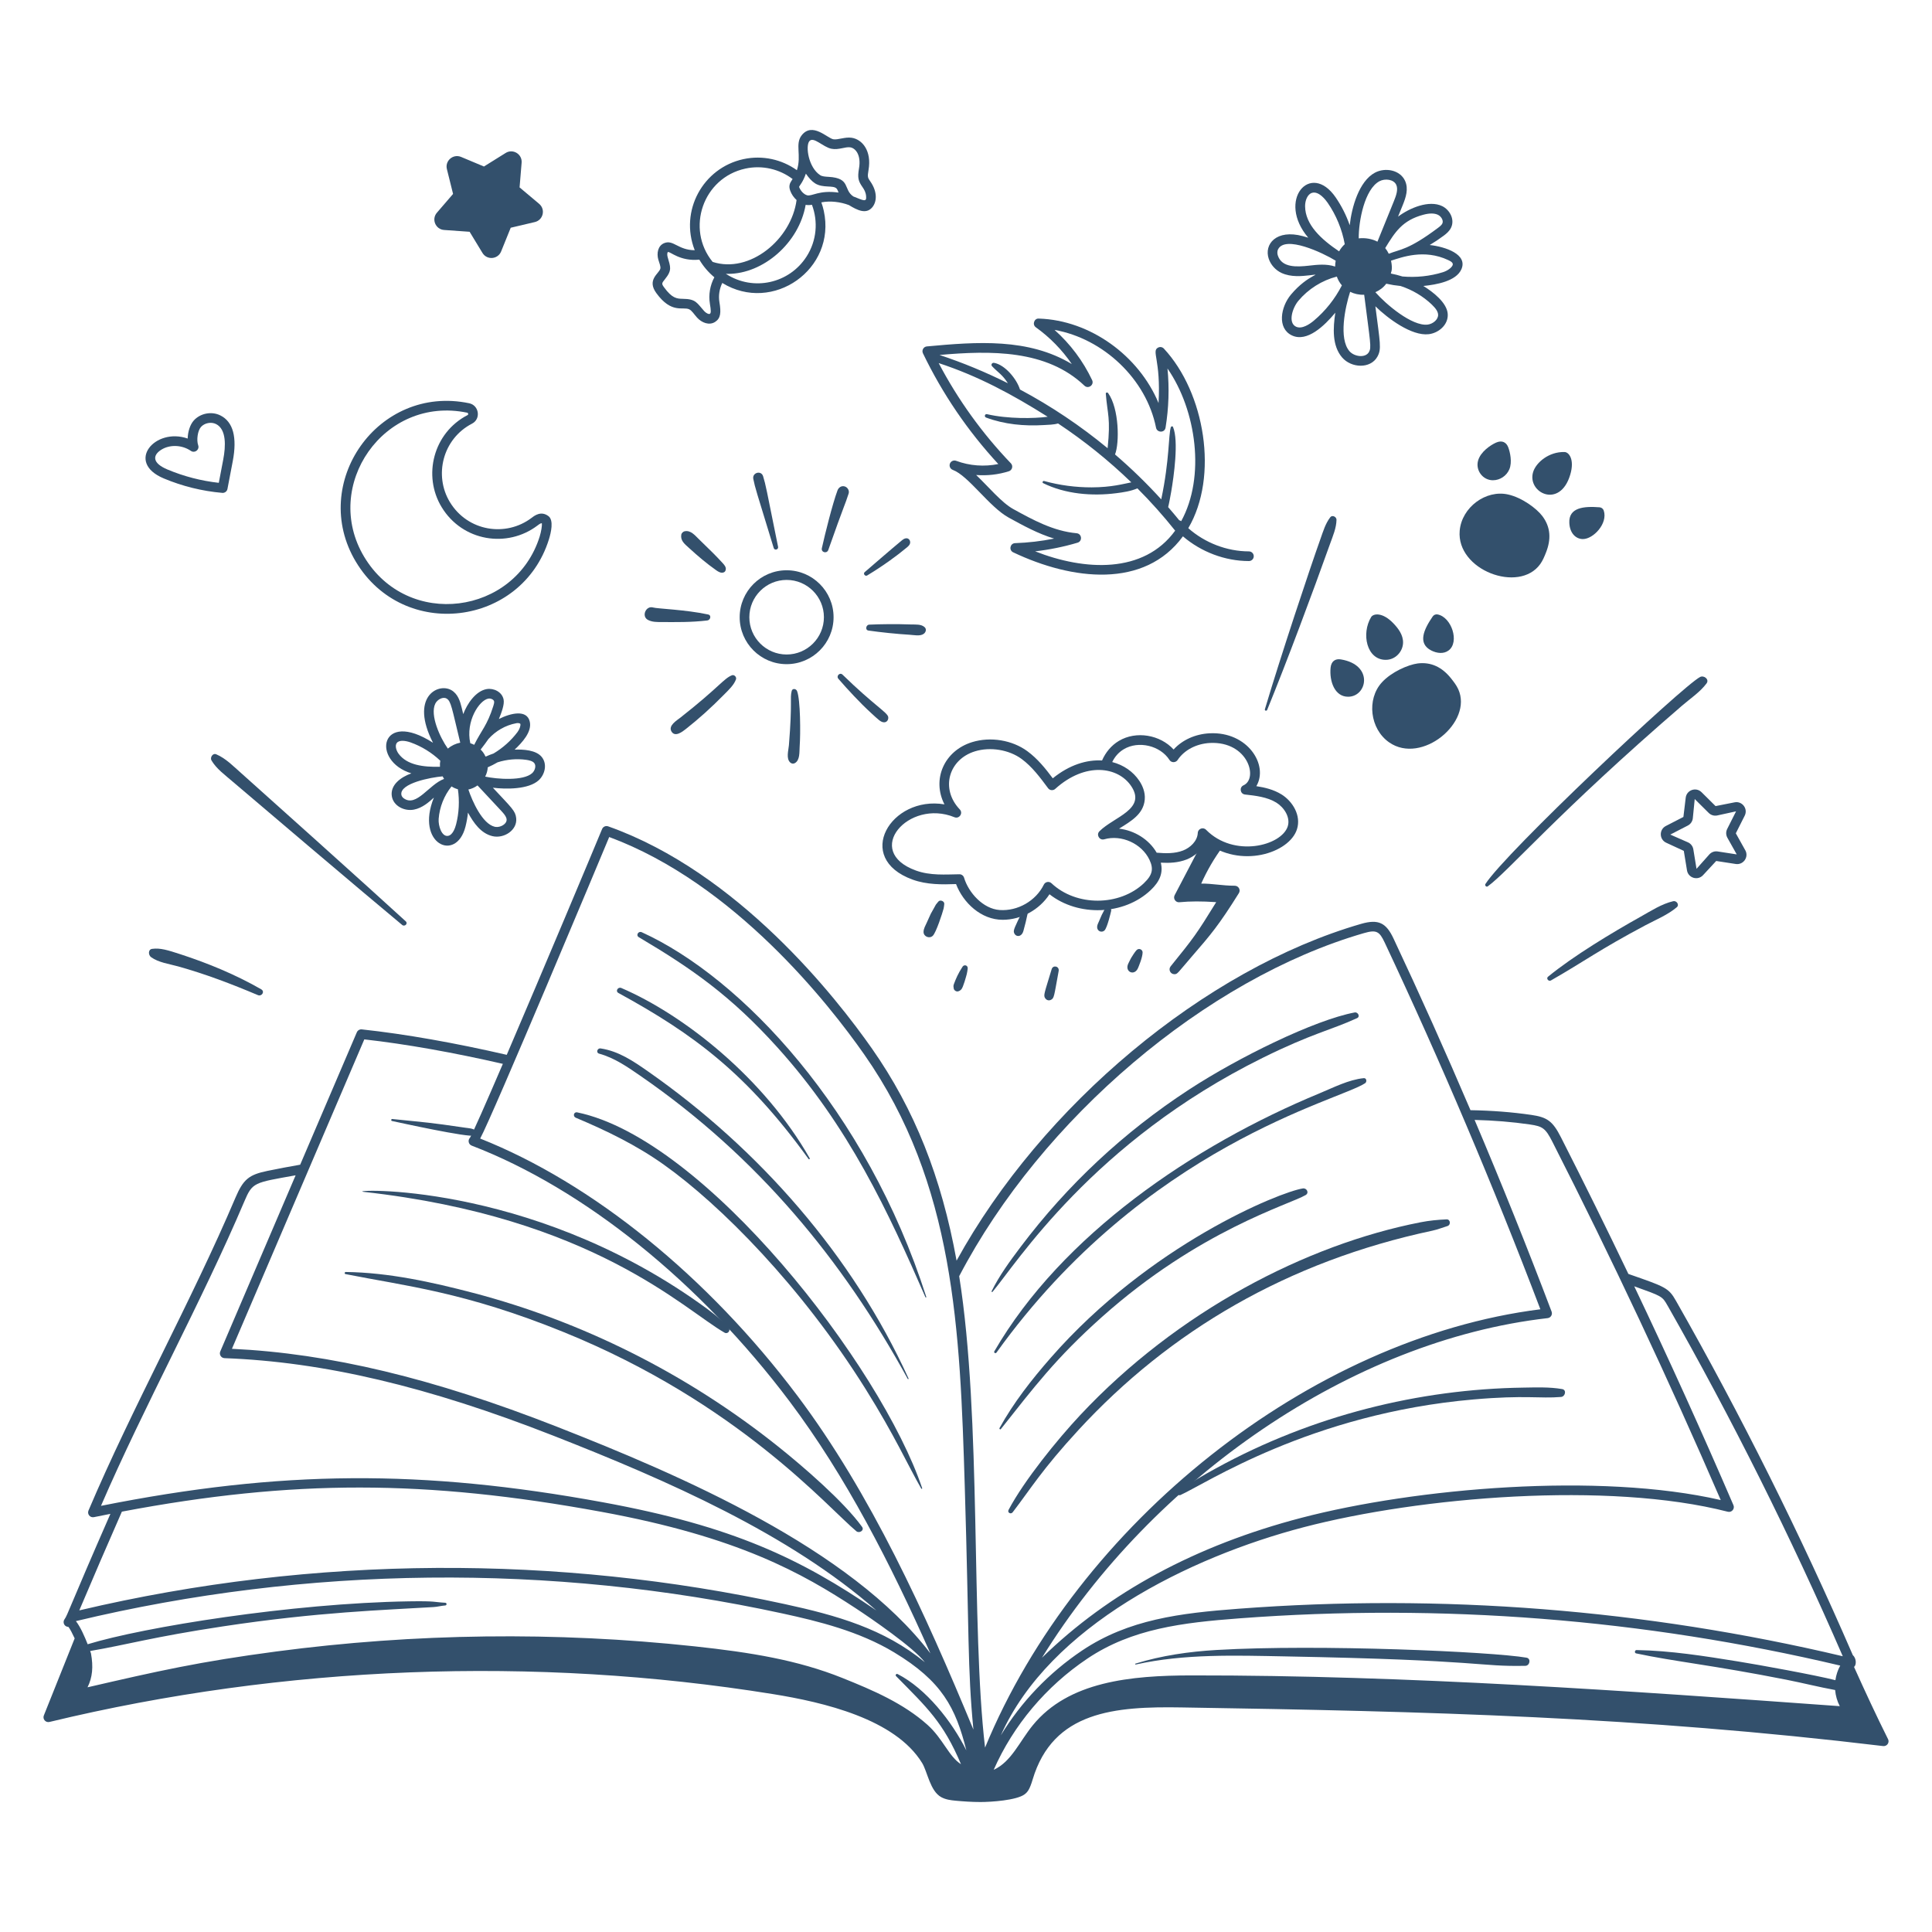 <svg xmlns="http://www.w3.org/2000/svg" fill="none" viewBox="0 0 300 300" id="Reading-A-Book-4--Streamline-Milano.svg" height="300" width="300"><desc>Reading A Book 4 Streamline Illustration: https://streamlinehq.com</desc><g id="reading-a-book-4--Hobbies-Leisure-reading-a-book"><g id="book"><path id="vector" fill="#33506c" d="M176.361 258.465c7.566 -1.688 15.52 -1.405 23.221 -1.261 31.122 0.585 29.828 1.617 37.278 1.464 0.696 -0.015 0.913 -1.137 0.171 -1.266 -5.289 -0.921 -32.191 -2.128 -48.129 -1.194 -4.269 0.251 -8.486 0.853 -12.582 2.115 -0.09 0.028 -0.053 0.162 0.039 0.141l0.002 0.002Z" stroke-width="1"></path><path id="vector_2" fill="#33506c" d="M293.171 270.047c-1.814 -3.628 -3.567 -7.409 -5.276 -11.204 0.392 -0.31 0.378 -1.331 -0.192 -1.839 -8.121 -18.744 -17.352 -37.243 -27.451 -55.001 -1.155 -2.034 -1.596 -2.167 -7.396 -4.186 -3.417 -7.137 -6.915 -14.223 -10.48 -21.231 -1.287 -2.534 -2.159 -3.108 -4.593 -3.464 -3.018 -0.44 -6.18 -0.679 -9.447 -0.734 -3.831 -8.973 -7.822 -17.875 -11.949 -26.65 -1.145 -2.441 -2.333 -3.059 -5.028 -2.283 -24.282 7.02 -49.595 28.227 -62.823 52.297 -2.35 -12.997 -6.558 -23.526 -13.11 -32.886 -5.601 -8.002 -20.808 -27.39 -40.992 -34.552 -0.375 -0.134 -0.792 0.051 -0.944 0.422 -1.404 3.406 -9.217 22.03 -14.803 35.058 -7.981 -1.841 -15.771 -3.228 -22.508 -3.951 -0.326 -0.035 -0.639 0.147 -0.77 0.45l-8.797 20.561c-1.68 0.291 -3.37 0.61 -5.075 0.96 -2.869 0.591 -3.759 1.296 -4.983 4.176 -6.78 15.967 -16.017 32.556 -22.813 48.566 -0.237 0.556 0.251 1.149 0.84 1.028 0.861 -0.176 1.714 -0.347 2.562 -0.512 -6.321 14.418 -6.642 15.712 -7.119 16.361 -0.244 0.335 -0.174 0.806 0.161 1.05 0.135 0.099 0.3 0.123 0.447 0.146 0.255 0.33 0.615 1.029 0.963 1.778l-4.788 11.971c-0.226 0.566 0.285 1.151 0.873 1.006 36.454 -8.793 75.292 -10.29 112.315 -4.33 7.921 1.275 18.999 3.865 23.193 10.704 0.83 1.355 1.233 4.375 2.981 5.313 0.705 0.377 1.462 0.473 2.24 0.544 1.205 0.111 2.502 0.203 3.851 0.203 1.635 0 5.599 -0.264 6.84 -1.196 0.452 -0.341 0.784 -0.741 1.242 -2.277 3.17 -10.656 12.797 -11.393 23.199 -11.214 38.471 0.61 70.917 1.44 108.874 5.998 0.596 0.071 1.026 -0.55 0.76 -1.08l-0.003 -0.002Zm-34.223 -67.3c9.996 17.577 19.142 35.883 27.197 54.434 -30.748 -7.278 -62.307 -9.761 -93.829 -7.378 -9.008 0.681 -17.053 1.639 -24.293 6.492 -5.142 3.447 -9.465 7.986 -12.616 13.168 7.558 -16.955 29.259 -27.674 47.043 -32.321 18.064 -4.72 47.282 -7.165 65.844 -2.401 0.6 0.156 1.122 -0.452 0.874 -1.023 -4.894 -11.372 -10.046 -22.736 -15.402 -33.983 4.357 1.567 4.343 1.537 5.179 3.013l0.003 -0.002Zm-21.383 -28.139c1.953 0.286 2.409 0.567 3.474 2.659 9.253 18.191 18.051 36.91 26.157 55.662 -18.846 -4.343 -47.346 -1.884 -65.126 2.76 -16.362 4.277 -29.881 11.574 -40.276 21.726 17.214 -27.86 48.057 -49.265 78.522 -52.737 0.482 -0.054 0.79 -0.55 0.616 -1.011 -3.772 -9.957 -7.767 -19.904 -11.957 -29.767 2.964 0.075 5.837 0.307 8.589 0.708Zm-180.999 -13.213c6.48 0.724 13.905 2.054 21.518 3.8 -2.628 6.115 -4.657 10.731 -5.098 11.467 -0.381 0.381 -0.246 1.033 0.262 1.23 17.422 6.693 35.412 21.169 49.359 39.718 8.723 11.601 15.697 25.224 21.861 39.124 -12.424 -16.312 -38.794 -27.669 -58.034 -35.211 -19.17 -7.515 -35.229 -11.366 -50.419 -12.081l20.554 -48.046 -0.003 -0.002Zm-40.887 72.435c6.724 -15.566 15.646 -31.698 22.253 -47.255 1.278 -3.013 1.49 -2.912 7.973 -4.075l-11.7 27.349c-0.209 0.486 0.137 1.026 0.661 1.045 15.341 0.572 31.551 4.392 51.018 12.024 17.809 6.982 36.704 15.282 50.206 27.159 -11.76 -8.046 -22.294 -13.104 -42.46 -16.802 -28.024 -5.137 -50.008 -5.013 -77.951 0.553Zm3.249 0.897c26.581 -5.019 47.199 -4.968 74.431 0.024 21.335 3.911 31.224 9.549 39.525 14.988 2.352 1.54 9.036 6.126 10.723 8.376 -6.319 -5.217 -13.741 -7.291 -21.75 -9.033 -34.993 -7.61 -72.849 -7.688 -109.545 0.978 2.159 -5.104 4.371 -10.229 6.613 -15.332l0.002 -0.002Zm120.456 25.223c-0.2 -0.104 -0.411 0.149 -0.244 0.318 4.792 4.869 7.332 7.154 10.083 13.678 -1.902 -1.206 -2.79 -3.96 -5.208 -6.118 -3.72 -3.321 -8.384 -5.34 -13.235 -7.283 -6.909 -2.766 -14.165 -3.96 -22.933 -4.902 -21.556 -2.314 -43.432 -2.043 -64.926 0.796 -11.966 1.583 -18.428 3.048 -29.328 5.566 0.766 -1.545 0.916 -3.179 0.535 -5.263 0 0 -0.046 -0.147 -0.126 -0.375 5.65 -0.959 9.697 -2.172 20.572 -3.816 14.884 -2.254 25.002 -2.532 32.745 -3.006 0.63 -0.038 1.191 -0.203 1.817 -0.249 0.27 -0.019 0.273 -0.408 0 -0.422 -1.799 -0.09 -1.308 -0.288 -5.631 -0.219 -18.186 0.291 -41.208 4.003 -49.891 6.664 -0.449 -1.151 -1.134 -2.716 -1.827 -3.594C47.608 243.126 85.545 242.715 121.539 250.545c5.527 1.202 11.88 2.76 17.321 6.046 7.413 4.479 9.536 8.579 11.196 15.207 -2.25 -4.511 -6.245 -9.579 -10.674 -11.851l0.003 0.002Zm-15.581 -43.241c-13.904 -18.494 -31.807 -32.997 -49.242 -39.915 1.951 -3.579 18.797 -43.837 20.037 -46.822 19.443 7.206 34.139 25.962 39.594 33.756 14.064 20.091 14.879 42.804 15.618 67.133 0.699 23.027 0.407 27.99 1.341 37.71 -7.514 -18.13 -15.934 -36.681 -27.348 -51.863v0.002Zm25.14 -18.546c12.77 -24.435 38.335 -46.182 62.829 -53.263 1.953 -0.566 2.42 -0.297 3.252 1.479 8.739 18.583 16.867 37.731 24.164 56.926 -35.773 4.511 -71.859 33.212 -86.229 68.059 -2.222 -18.884 -0.495 -51.063 -4.017 -73.2l0.002 -0.002Zm36.148 61.993c-9.562 0.005 -19.176 0.947 -24.724 7.748 -2.056 2.52 -3.318 5.66 -6.065 6.911 3.031 -6.896 8.13 -12.966 14.556 -17.274 6.936 -4.65 14.778 -5.579 23.569 -6.243 31.353 -2.367 62.742 0.099 93.324 7.332 -0.38 0.685 -0.636 1.455 -0.75 2.268 -3.061 -0.786 -11.992 -2.405 -15.112 -2.907 -5.215 -0.842 -10.471 -1.68 -15.762 -1.77 -0.292 -0.005 -0.366 0.455 -0.071 0.517 6.017 1.285 11.896 1.826 23.364 4.094 2.516 0.498 5.016 1.134 7.539 1.593 0.075 0.895 0.323 1.752 0.722 2.508 -32.963 -2.377 -67.001 -4.812 -100.59 -4.776Z" stroke-width="1"></path><path id="vector_3" fill="#33506c" d="M143.833 201.384c-9.271 -28.987 -28.689 -49.586 -44.184 -56.629 -0.515 -0.234 -0.96 0.474 -0.453 0.774 8.292 4.908 14.298 9.124 21.473 17.062 11.166 12.351 17.28 25.647 23.035 38.849 0.032 0.074 0.153 0.021 0.129 -0.054v-0.002Z" stroke-width="1"></path><path id="vector_4" fill="#33506c" d="M125.732 179.858c-7.02 -12.351 -19.428 -22.218 -29.252 -26.442 -0.515 -0.222 -0.972 0.491 -0.453 0.774 11.688 6.392 19.944 12.501 29.522 25.774 0.078 0.108 0.252 0.013 0.183 -0.106Z" stroke-width="1"></path><path id="vector_5" fill="#33506c" d="M141.077 214.049c-8.671 -19.077 -23.23 -35.653 -40.479 -47.7 -2.266 -1.583 -4.539 -3.132 -7.332 -3.549 -0.522 -0.078 -0.764 0.667 -0.225 0.813 2.409 0.654 4.519 2.145 6.549 3.548 17.997 12.448 31.239 28.449 41.366 46.959 0.044 0.081 0.158 0.011 0.121 -0.071Z" stroke-width="1"></path><path id="vector_6" fill="#33506c" d="M143.195 231.089c-6.405 -19.005 -33.708 -54.255 -53.556 -58.359 -0.556 -0.115 -0.729 0.619 -0.229 0.831 4.806 2.025 9.392 4.248 13.656 7.277 8.886 6.312 21.401 18.957 31.343 34.849 4.559 7.287 6.546 11.809 8.643 15.462 0.044 0.076 0.174 0.026 0.144 -0.061v0.002Z" stroke-width="1"></path><path id="vector_7" fill="#33506c" d="M154.116 200.6c3.693 -4.371 15.546 -23.285 41.974 -36.351 7.666 -3.791 10.543 -4.278 14.636 -6.153 0.528 -0.241 0.131 -0.978 -0.372 -0.883 -6.241 1.179 -18.017 6.947 -25.715 11.97 -10.134 6.612 -18.864 14.764 -26.149 24.425 -1.638 2.172 -3.303 4.439 -4.511 6.886 -0.042 0.084 0.068 0.188 0.137 0.106Z" stroke-width="1"></path><path id="vector_8" fill="#33506c" d="M154.733 210.027c23.067 -32.123 53.202 -39.126 57.239 -41.825 0.315 -0.21 0.237 -0.831 -0.213 -0.786 -2.334 0.234 -4.679 1.45 -6.831 2.34 -19.669 8.136 -40.053 22.017 -50.529 40.075 -0.128 0.219 0.192 0.395 0.335 0.195Z" stroke-width="1"></path><path id="vector_9" fill="#33506c" d="M155.409 221.909c5.146 -6.479 8.495 -10.979 15.705 -17.415 15.091 -13.471 29.097 -17.442 31.628 -18.927 0.585 -0.344 0.167 -1.121 -0.433 -1.028 -3.575 0.555 -23.751 8.69 -39.162 26.309 -2.969 3.394 -5.757 6.95 -7.942 10.902 -0.069 0.124 0.111 0.282 0.207 0.161l-0.002 -0.002Z" stroke-width="1"></path><path id="vector_10" fill="#33506c" d="M157.248 234.825c2.806 -3.651 4.529 -6.597 10.187 -12.742 14.207 -15.431 32.545 -26.214 54.987 -30.986 0.808 -0.171 1.551 -0.476 2.341 -0.717 0.55 -0.168 0.474 -1.062 -0.14 -1.036 -1.393 0.06 -2.679 0.184 -4.054 0.453 -17.733 3.465 -37.773 13.846 -52.83 29.934 -3.569 3.813 -8.7 10.143 -11.127 14.721 -0.229 0.432 0.355 0.74 0.637 0.372l-0.002 0.002Z" stroke-width="1"></path><path id="vector_11" fill="#33506c" d="M53.646 197.839c9.324 1.857 18.471 2.754 33.858 8.998 27.13 11.01 41.004 27.215 45.471 30.931 0.452 0.375 1.287 -0.124 0.883 -0.681 -2.84 -3.927 -9.126 -9.349 -12.882 -12.355 -14.473 -11.586 -30.828 -19.601 -47.486 -23.97 -6.406 -1.68 -13.155 -3.165 -19.802 -3.25 -0.184 -0.003 -0.232 0.291 -0.045 0.329l0.002 -0.002Z" stroke-width="1"></path><path id="vector_12" fill="#33506c" d="M56.456 185.07c35.592 3.95 49.76 18.277 56.052 21.864 0.513 0.292 1.004 -0.375 0.618 -0.801 -1.317 -1.454 -2.928 -2.631 -4.521 -3.762 -26.958 -19.131 -55.092 -17.627 -52.149 -17.301Z" stroke-width="1"></path><path id="vector_13" fill="#33506c" d="M60.865 174.067c1.109 0.234 11.806 2.603 12.864 2.263 0.38 -0.121 0.411 -0.585 0.105 -0.802 -0.455 -0.324 -1.025 -0.336 -1.563 -0.414 -5.873 -0.861 -5.658 -0.765 -11.366 -1.356 -0.177 -0.018 -0.216 0.274 -0.042 0.31l0.002 -0.002Z" stroke-width="1"></path><path id="vector_14" fill="#33506c" d="M183.29 232.152c3.843 -1.713 20.223 -12.649 45.535 -14.848 8.056 -0.701 10.236 -0.108 13.575 -0.386 0.648 -0.054 0.909 -1.098 0.167 -1.225 -1.982 -0.342 -4.053 -0.255 -6.058 -0.225 -16.13 0.238 -32.707 4.312 -47.685 12.528 -2.018 1.107 -4.09 2.254 -5.853 3.743 -0.247 0.209 0.068 0.526 0.32 0.414Z" stroke-width="1"></path></g><g id="elements"><path id="vector_15" fill="#33506c" d="m83.706 31.641 -3.026 -2.542 0.317 -3.835c0.111 -1.343 -1.368 -2.228 -2.498 -1.5l-3.353 2.091 -3.549 -1.488c-1.249 -0.519 -2.54 0.615 -2.199 1.912l0.954 3.834 -2.511 2.916c-0.879 1.018 -0.206 2.606 1.139 2.682l3.942 0.279 1.996 3.288c0.701 1.149 2.412 1.004 2.904 -0.254l1.482 -3.661 3.745 -0.883c1.311 -0.31 1.696 -1.986 0.655 -2.838Z" stroke-width="1"></path><path id="vector_16" fill="#33506c" d="M55.256 87.225c-7.302 -12.199 3.447 -27.575 17.598 -24.608 1.546 0.324 1.85 2.442 0.45 3.162 -4.581 2.365 -5.952 8.053 -3.45 12.181 2.76 4.554 8.692 5.49 12.702 2.445 0.476 -0.361 1.464 -1.113 2.601 -0.268 0.855 0.634 0.413 2.549 0.074 3.631 -4.226 13.48 -22.575 15.819 -29.974 3.456Zm1.287 -0.771c6.776 11.32 23.45 9.002 27.256 -3.133 0.252 -0.808 0.383 -1.712 0.347 -2.055 -0.118 -0.048 -0.255 0.009 -0.682 0.333 -4.695 3.561 -11.652 2.484 -14.892 -2.861 -2.949 -4.864 -1.305 -11.532 4.046 -14.292 0.147 -0.076 0.096 -0.327 -0.071 -0.361 -12.928 -2.701 -22.61 11.332 -16.004 22.37Z" stroke-width="1"></path><path id="vector_17" fill="#33506c" d="M193.935 85.618c-3.425 -0.003 -6.851 -1.331 -9.418 -3.603 4.743 -8.062 2.579 -21.036 -3.792 -27.887 -0.226 -0.244 -0.588 -0.31 -0.883 -0.161 -1.101 0.547 0.44 1.836 0.057 8.619 -3.057 -7.348 -10.602 -12.866 -18.587 -13.117 -0.69 -0.071 -1.087 0.912 -0.461 1.359 2.179 1.561 4.069 3.498 5.579 5.703 -6.752 -4.056 -14.687 -3.464 -22.508 -2.74 -0.52 0.048 -0.834 0.602 -0.606 1.073 3.031 6.291 6.966 12.069 11.701 17.192 -2.174 0.444 -4.461 0.276 -6.548 -0.501 -0.387 -0.144 -0.822 0.051 -0.968 0.44 -0.144 0.389 0.053 0.821 0.441 0.965 2.45 0.915 5.66 5.748 8.678 7.407 2.244 1.234 4.542 2.498 7.062 3.264 -1.995 0.402 -4.023 0.639 -6.058 0.708 -0.783 0.026 -1.004 1.091 -0.297 1.426 9.168 4.357 20.389 5.681 26.358 -2.484 2.82 2.422 6.534 3.837 10.248 3.839 0.413 0 0.75 -0.336 0.75 -0.75s-0.335 -0.75 -0.748 -0.75Zm-25.546 -25.731c0.603 0.573 1.549 -0.118 1.196 -0.864 -1.401 -2.963 -3.394 -5.619 -5.835 -7.794 7.578 1.35 14.252 7.618 15.762 15.197 0.154 0.768 1.337 0.827 1.476 -0.026 0.497 -3.046 0.596 -6.125 0.297 -9.183 4.502 6.492 5.917 16.827 2.127 23.715 -0.091 -0.072 -0.195 -0.121 -0.304 -0.146 -0.561 -0.69 -1.135 -1.371 -1.719 -2.042 0.112 -0.366 0.41 -2.022 0.48 -2.427 0.393 -2.29 1.191 -7.889 0.273 -10.026 -0.066 -0.154 -0.297 -0.095 -0.338 0.044 -0.39 1.306 -0.183 5.013 -1.488 11.204 -2.241 -2.469 -4.641 -4.798 -7.176 -6.973 0.704 -1.748 0.651 -7.137 -1.073 -9.531 -0.101 -0.14 -0.377 -0.112 -0.36 0.098 0.264 3.282 0.77 3.719 0.283 8.466 -4.216 -3.484 -8.786 -6.548 -13.611 -9.12 -0.5 -1.624 -2.31 -3.835 -4.023 -4.137 -0.303 -0.054 -0.537 0.286 -0.307 0.529 0.957 1.01 1.573 1.258 2.455 2.638 -3.432 -1.718 -6.982 -3.188 -10.617 -4.391 7.938 -0.701 16.617 -0.843 22.502 4.768Zm-7.658 25.724c2.231 -0.254 4.437 -0.702 6.592 -1.343 0.789 -0.235 0.673 -1.392 -0.147 -1.467 -3.595 -0.323 -6.767 -2.066 -9.831 -3.75 -1.82 -1.001 -3.867 -3.484 -5.768 -5.293 1.707 0.132 3.436 -0.061 5.079 -0.581 0.528 -0.168 0.698 -0.833 0.315 -1.233 -4.457 -4.65 -8.22 -9.876 -11.212 -15.564 6.134 2.014 11.402 4.853 16.926 8.334 -2.082 0.285 -6.193 0.352 -9.421 -0.401 -0.347 -0.081 -0.47 0.405 -0.146 0.526 2.847 1.06 5.922 1.349 8.955 1.165 0.684 -0.042 1.512 -0.045 2.222 -0.249 4.059 2.696 7.873 5.76 11.372 9.144 -1.218 0.234 -3.055 0.77 -6.147 0.778 -2.477 0.007 -5.006 -0.326 -7.394 -0.989 -0.197 -0.054 -0.335 0.243 -0.143 0.338 3.454 1.696 7.574 2.042 11.349 1.558 1.105 -0.141 2.253 -0.306 3.282 -0.753 2.078 2.079 4.037 4.272 5.864 6.568 -4.878 6.723 -14.053 6.246 -21.75 3.208h0.003Z" stroke-width="1"></path><path id="vector_18" fill="#33506c" d="M239.493 80.133c-0.891 -1.179 -3.15 -2.865 -5.315 -3.348 -3.452 -0.777 -7.199 1.987 -7.518 5.623 -0.534 6.129 9.231 9.777 12.51 5.178 0.399 -0.558 0.64 -1.163 0.874 -1.748 0.83 -2.067 0.764 -3.964 -0.552 -5.706Z" stroke-width="1"></path><path id="vector_19" fill="#33506c" d="M231.826 74.573c1.089 0 2.118 -0.684 2.546 -1.701 0.464 -1.104 0.114 -2.656 -0.167 -3.399 -0.304 -0.815 -0.987 -1.155 -1.915 -0.738 -0.844 0.383 -2.377 1.4 -2.772 2.78 -0.427 1.492 0.708 3.059 2.308 3.059Z" stroke-width="1"></path><path id="vector_20" fill="#33506c" d="M242.947 70.191c-2.424 -0.074 -4.423 1.619 -4.88 3.093 -0.996 3.218 4.173 5.826 5.766 0.401 0.698 -2.362 -0.225 -3.48 -0.886 -3.494Z" stroke-width="1"></path><path id="vector_21" fill="#33506c" d="M249.03 79.281c-0.096 -0.285 -0.352 -0.486 -0.654 -0.509 -2.455 -0.189 -4.81 0.032 -4.692 2.434 0.081 1.662 1.068 2.499 2.109 2.499 1.621 0 3.906 -2.421 3.236 -4.423l0.002 -0.002Z" stroke-width="1"></path><path id="vector_22" fill="#33506c" d="M226.435 107.018c-0.285 -0.624 -0.706 -1.158 -1.077 -1.629 -1.434 -1.823 -3.173 -2.622 -5.22 -2.37 -1.478 0.198 -4.064 1.308 -5.554 2.934 -2.401 2.616 -1.865 7.235 1.119 9.319 5.054 3.532 13.071 -3.141 10.732 -8.255Z" stroke-width="1"></path><path id="vector_23" fill="#33506c" d="M208.208 102.392c-0.865 -0.144 -1.496 0.286 -1.595 1.292 -0.203 2.087 0.624 4.505 2.72 4.505 2.973 0 4.008 -4.958 -1.125 -5.796Z" stroke-width="1"></path><path id="vector_24" fill="#33506c" d="M215.174 102.46c1.533 0 2.643 -1.29 2.691 -2.618 0.045 -1.263 -0.776 -2.289 -1.492 -3.042 -1.7 -1.78 -3.129 -1.542 -3.468 -0.975 -1.549 2.577 -0.696 6.635 2.269 6.635Z" stroke-width="1"></path><path id="vector_25" fill="#33506c" d="M222.237 101.002c0.865 0.444 1.933 0.587 2.713 -0.009 1.7 -1.29 0.473 -5.142 -1.712 -5.583 -0.297 -0.057 -0.597 0.063 -0.768 0.312 -1.385 2.022 -2.377 4.179 -0.234 5.28Z" stroke-width="1"></path><path id="vector_26" fill="#33506c" d="M122.147 103.13c-4.02 0 -7.29 -3.27 -7.29 -7.29s3.27 -7.29 7.29 -7.29 7.29 3.27 7.29 7.29 -3.27 7.29 -7.29 7.29Zm0 -13.08c-3.192 0 -5.79 2.597 -5.79 5.79 0 3.194 2.597 5.79 5.79 5.79 3.194 0 5.79 -2.597 5.79 -5.79 0 -3.194 -2.597 -5.79 -5.79 -5.79Z" stroke-width="1"></path><path id="vector_27" fill="#33506c" d="M120.819 84.903c-1.86 -9.203 -1.893 -9.528 -2.322 -10.944 -0.297 -0.98 -1.727 -0.572 -1.522 0.42 0.292 1.429 0.411 1.712 3.167 10.712 0.134 0.435 0.766 0.255 0.678 -0.188Z" stroke-width="1"></path><path id="vector_28" fill="#33506c" d="M128.618 85.395c2.513 -7.135 2.569 -6.918 3.159 -8.763 0.147 -0.462 -0.173 -0.981 -0.627 -1.105 -0.503 -0.138 -0.936 0.171 -1.105 0.627 -0.778 2.099 -1.944 6.78 -2.427 8.966 -0.146 0.655 0.778 0.903 1.001 0.276Z" stroke-width="1"></path><path id="vector_29" fill="#33506c" d="M134.656 89.357c2.625 -1.575 4.947 -3.334 5.812 -4.068 0.271 -0.229 0.648 -0.465 0.801 -0.794 0.216 -0.467 -0.14 -1.035 -0.685 -0.891 -0.358 0.095 -0.637 0.393 -0.921 0.621 -0.746 0.602 -5.091 4.351 -5.402 4.622 -0.28 0.244 0.081 0.699 0.395 0.51Z" stroke-width="1"></path><path id="vector_30" fill="#33506c" d="M134.846 97.911c1.894 0.273 4.482 0.54 6.393 0.652 0.646 0.038 1.651 0.27 2.204 -0.147 0.32 -0.241 0.473 -0.714 0.132 -1.029 -0.535 -0.497 -1.405 -0.395 -2.093 -0.42 -2.29 -0.084 -4.792 -0.054 -6.514 0.028 -0.494 0.024 -0.67 0.837 -0.124 0.915h0.003Z" stroke-width="1"></path><path id="vector_31" fill="#33506c" d="M130.188 105.41c1.45 1.669 3.356 3.728 5.006 5.239 1.269 1.164 1.572 1.491 2.08 1.51 0.459 0.018 0.73 -0.441 0.645 -0.847 -0.147 -0.701 -2.246 -1.835 -7.086 -6.549 -0.426 -0.416 -1.028 0.206 -0.645 0.646Z" stroke-width="1"></path><path id="vector_32" fill="#33506c" d="M122.931 107.3c-0.3 1.24 0.129 1.513 -0.43 8.424 -0.065 0.802 -0.47 2.069 0.214 2.686 0.195 0.177 0.47 0.22 0.704 0.09 0.827 -0.459 0.693 -1.756 0.752 -2.57 0.147 -2.03 0.126 -7.29 -0.408 -8.631 -0.146 -0.364 -0.722 -0.452 -0.831 0Z" stroke-width="1"></path><path id="vector_33" fill="#33506c" d="M113.659 104.856c-1.275 0.498 -1.984 1.835 -7.985 6.558 -0.581 0.458 -1.946 1.254 -1.41 2.167 0.553 0.942 1.695 0.045 2.25 -0.393 2.043 -1.615 3.853 -3.236 5.974 -5.388 0.655 -0.666 1.48 -1.429 1.797 -2.317 0.123 -0.347 -0.273 -0.765 -0.627 -0.627Z" stroke-width="1"></path><path id="vector_34" fill="#33506c" d="M109.952 95.415c-3.464 -0.748 -7.929 -0.897 -8.521 -1.08 -1.131 -0.348 -1.879 1.369 -0.813 1.927 0.646 0.339 1.367 0.329 2.079 0.33 2.238 0.009 4.62 0.053 7.13 -0.246 0.486 -0.058 0.698 -0.807 0.126 -0.931Z" stroke-width="1"></path><path id="vector_35" fill="#33506c" d="M112.701 88.415c0.053 -0.393 -0.268 -0.746 -0.515 -1.011 -1.08 -1.165 -1.467 -1.551 -3.699 -3.717 -0.605 -0.587 -1.239 -1.38 -2.176 -1.193 -0.229 0.046 -0.485 0.286 -0.522 0.522 -0.152 0.951 0.519 1.45 1.209 2.08 1.362 1.246 2.685 2.377 4.227 3.462 0.318 0.223 0.705 0.458 1.109 0.338 0.235 -0.071 0.338 -0.255 0.367 -0.482Z" stroke-width="1"></path><path id="vector_36" fill="#33506c" d="M191.74 137.536c-1.948 0 -3.508 -0.352 -5.215 -0.332 0.904 -2.031 2.026 -3.954 3.351 -5.739 -0.941 -0.38 -1.845 -0.921 -2.668 -1.65 -1.51 2.888 -4.302 8.208 -4.81 9.192 -0.277 0.537 0.168 1.159 0.736 1.091 1.706 -0.161 3.421 -0.168 5.718 -0.013 -3.079 4.995 -3.492 5.54 -7.075 9.967 -0.399 0.491 -0.042 1.221 0.582 1.221 0.501 0 0.455 -0.143 2.79 -2.843 2.817 -3.253 4.101 -4.74 7.224 -9.745 0.312 -0.498 -0.048 -1.147 -0.636 -1.147h0.005Z" stroke-width="1"></path><path id="vector_37" fill="#33506c" d="M198.977 123.349c-1.209 -0.746 -2.571 -1.074 -3.893 -1.273 1.941 -3.282 -1.362 -8.507 -7.252 -8.21 -2.224 0.111 -4.247 1.033 -5.595 2.516 -2.085 -2.287 -5.811 -2.943 -8.5 -1.335 -1.181 0.705 -2.07 1.794 -2.612 3.039 -2.374 -0.141 -5.079 0.676 -7.65 2.771 -1.14 -1.524 -2.357 -3.042 -3.948 -4.212 -2.358 -1.731 -5.723 -2.283 -8.574 -1.408 -4.357 1.341 -6.277 5.8 -4.3 9.665 -8.315 -1.398 -14.166 8.335 -4.946 11.685 2.202 0.8 4.587 0.774 6.747 0.692 1.111 2.91 3.888 5.547 7.24 5.547 2.881 0 5.703 -1.551 7.268 -3.966 4.467 3.507 11.579 3.288 15.718 -0.645 1.393 -1.321 1.963 -2.653 1.567 -4.258 1.369 0.075 2.718 0.007 4.005 -0.494 1.165 -0.455 2.365 -1.414 2.922 -2.708 5.425 4.188 13.035 1.737 14.217 -1.986 0.687 -2.157 -0.695 -4.359 -2.413 -5.42l-0.002 0.002Zm-21.331 13.777c-3.822 3.628 -10.538 3.641 -14.373 0.024 -0.367 -0.347 -0.968 -0.237 -1.188 0.216 -1.233 2.52 -4.053 4.134 -6.848 3.942 -2.585 -0.177 -4.844 -2.694 -5.537 -5.018 -0.095 -0.318 -0.389 -0.54 -0.718 -0.535 -2.159 0.026 -4.521 0.234 -6.765 -0.582 -8.279 -3.003 -1.133 -11.19 5.989 -8.276 0.746 0.306 1.383 -0.627 0.828 -1.211 -3.043 -3.196 -1.734 -7.762 2.357 -9.02 2.376 -0.732 5.286 -0.255 7.243 1.183 1.635 1.202 2.895 2.901 4.113 4.543 0.265 0.357 0.78 0.405 1.105 0.109 4.688 -4.239 9.781 -3.466 11.809 -0.423 2.396 3.591 -2.706 4.758 -4.938 6.996 -0.543 0.546 -0.005 1.461 0.736 1.251 2.685 -0.768 5.839 0.666 7.032 3.189 0.652 1.38 0.489 2.335 -0.852 3.609h0.005Zm22.316 -8.812c-0.962 3.018 -8.352 4.936 -12.687 0.531 -0.456 -0.464 -1.252 -0.165 -1.284 0.489 -0.063 1.296 -1.193 2.305 -2.281 2.73 -1.268 0.494 -2.716 0.462 -4.101 0.342 -1.191 -2.07 -3.466 -3.464 -5.841 -3.732 1.868 -1.171 3.781 -2.25 3.988 -4.5 0.111 -1.206 -0.396 -2.256 -0.842 -2.925 -0.957 -1.435 -2.441 -2.463 -4.209 -2.917 0.375 -0.782 0.953 -1.491 1.799 -1.996 2.281 -1.364 5.662 -0.566 7.094 1.672 0.307 0.477 0.983 0.423 1.257 0.011 1.032 -1.554 2.919 -2.546 5.05 -2.653 5.901 -0.265 7.515 5.523 5.19 6.576 -0.693 0.312 -0.529 1.345 0.226 1.429 1.615 0.178 3.447 0.383 4.866 1.257 1.194 0.736 2.22 2.278 1.773 3.687h0.002Z" stroke-width="1"></path><path id="vector_38" fill="#33506c" d="M145.701 140c-0.503 0.634 -0.268 0.262 -0.699 1.047 -0.593 1.075 -0.285 0.416 -1.089 2.207 -0.204 0.456 -0.5 0.938 -0.506 1.446 -0.011 0.738 0.93 1.11 1.444 0.599 0.515 -0.512 1.49 -3.513 1.671 -4.215 0.058 -0.223 0.069 -0.471 0.101 -0.702 0.06 -0.449 -0.642 -0.732 -0.919 -0.381h-0.003Z" stroke-width="1"></path><path id="vector_39" fill="#33506c" d="M158.754 141.53c-1.177 2.397 -1.41 2.885 -1.308 3.256 0.204 0.741 1.187 0.822 1.474 -0.255 0.42 -1.573 0.294 -1.085 0.648 -2.659 0.12 -0.535 -0.605 -0.766 -0.815 -0.342Z" stroke-width="1"></path><path id="vector_40" fill="#33506c" d="M171.585 141.098c-0.584 1.109 -0.458 0.84 -0.925 1.938 -0.128 0.297 -0.318 0.63 -0.298 0.963 0.039 0.648 0.764 0.865 1.149 0.476 0.423 -0.426 0.951 -2.706 1.018 -2.981 0.15 -0.618 -0.687 -0.882 -0.942 -0.398l-0.002 0.002Z" stroke-width="1"></path><path id="vector_41" fill="#33506c" d="M149.468 150.103c-0.678 1.03 -1.036 1.865 -1.365 2.754 -0.083 0.225 -0.044 0.43 -0.005 0.658 0.035 0.2 0.232 0.366 0.417 0.417 0.283 0.078 0.544 -0.086 0.752 -0.295 0.309 -0.315 0.78 -2.119 0.849 -2.37 0.075 -0.268 0.101 -0.555 0.144 -0.831 0.086 -0.548 -0.535 -0.722 -0.792 -0.333Z" stroke-width="1"></path><path id="vector_42" fill="#33506c" d="M163.303 150.49c-1.147 3.815 -1.321 4.068 -0.998 4.526 0.211 0.298 0.555 0.408 0.892 0.234 0.507 -0.262 0.462 -0.504 1.19 -4.46 0.141 -0.77 -0.879 -0.984 -1.085 -0.3Z" stroke-width="1"></path><path id="vector_43" fill="#33506c" d="M176.504 147.516c-0.244 0.226 -0.746 1.039 -0.842 1.197 -0.109 0.178 -0.135 0.258 -0.45 0.886 -0.655 1.312 0.975 2.053 1.522 0.667 0.087 -0.219 0.675 -1.582 0.689 -2.37 0.007 -0.444 -0.549 -0.726 -0.919 -0.381Z" stroke-width="1"></path><path id="vector_44" fill="#33506c" d="M222.004 38.045c0.75 -0.444 1.478 -0.93 2.183 -1.456 0.419 -0.314 0.888 -0.698 1.149 -1.272 0.587 -1.29 -0.246 -2.751 -1.389 -3.308 -2.035 -0.986 -5.055 0.27 -6.86 1.633l0.734 -1.806c0.473 -1.165 0.928 -2.513 0.351 -3.767 -0.77 -1.675 -3.06 -2.119 -4.686 -1.249 -2.469 1.331 -3.6 5.382 -3.901 8.155 -0.531 -1.533 -1.268 -2.996 -2.186 -4.329 -3.906 -5.671 -9.195 0.446 -4.254 6.264 -0.279 -0.087 -0.558 -0.168 -0.842 -0.244 -4.12 -1.11 -6.07 1.261 -5.289 3.536 0.324 0.941 1.063 1.756 1.977 2.181 1.485 0.689 3.19 0.497 4.437 0.357 2.171 -0.247 -0.264 -0.213 -2.961 2.994 -1.621 1.927 -2.176 5.239 0.126 6.344 2.365 1.134 5.073 -1.506 6.753 -3.521 -0.357 2.386 -0.517 5.119 1.056 6.95 1.428 1.66 4.401 1.796 5.473 -0.114 0.681 -1.209 0.416 -2.111 -0.31 -7.832 1.923 1.876 5.619 4.647 8.288 4.333 1.5 -0.177 3.054 -1.426 2.949 -3.137 -0.108 -1.746 -2.295 -3.438 -3.786 -4.351 2.021 -0.203 5.101 -0.741 5.912 -2.604 0.999 -2.305 -2.46 -3.488 -4.926 -3.757h0.003Zm-0.948 -4.712c0.939 -0.247 1.691 -0.238 2.235 0.026 0.488 0.237 0.889 0.873 0.679 1.338 -0.114 0.251 -0.401 0.479 -0.682 0.69 -4.635 3.471 -5.859 3.297 -7.641 4.018 -0.15 -0.318 -0.336 -0.615 -0.553 -0.883 1.522 -2.489 2.668 -4.323 5.963 -5.189Zm-17.794 7.917c-1.897 0.213 -4.185 0.33 -4.827 -1.536 -0.09 -0.259 -0.156 -0.646 0.033 -1.014 1.109 -2.167 6.845 0.498 8.938 1.78 -0.055 0.297 -0.086 0.603 -0.086 0.91 -1.347 -0.449 -2.781 -0.286 -4.059 -0.141Zm0.754 8.537c-0.643 0.538 -1.859 1.377 -2.772 0.941 -1.282 -0.616 -0.562 -2.915 0.373 -4.027 1.534 -1.826 3.652 -3.161 5.963 -3.755 0.177 0.506 0.443 0.968 0.786 1.367 -1.062 2.083 -2.561 3.974 -4.351 5.473l0.002 0.002Zm3.918 -10.758c-2.747 -1.85 -5.258 -4.11 -5.28 -7.008 -0.007 -0.874 0.363 -1.869 1.083 -2.078 1.051 -0.307 2.124 1.113 2.429 1.555 1.321 1.918 2.231 4.127 2.647 6.42 -0.298 0.262 -0.622 0.652 -0.879 1.11Zm4.638 15.63c-0.55 0.975 -2.287 0.734 -3.031 -0.129 -1.688 -1.96 -0.681 -6.783 0.106 -9.219 0.633 0.314 1.374 0.486 2.183 0.459 0.959 7.553 1.153 8.159 0.742 8.889Zm-1.59 -17.646c-0.021 -2.716 0.918 -7.634 3.214 -8.871 0.856 -0.459 2.217 -0.307 2.613 0.555 0.327 0.71 -0.007 1.662 -0.38 2.575l-2.54 6.253c-0.83 -0.435 -1.896 -0.628 -2.909 -0.513Zm11.367 10.297c0.634 0.61 0.931 1.086 0.959 1.539 0.048 0.774 -0.819 1.46 -1.627 1.555 -2.429 0.283 -6.49 -3.168 -8.115 -5.03 0.66 -0.289 1.251 -0.73 1.691 -1.321 0.732 0.165 1.476 0.285 2.224 0.357 1.812 0.593 3.501 1.587 4.867 2.898l0.002 0.002Zm3.205 -6.108c-0.173 0.396 -0.813 0.852 -1.491 1.063 -2.016 0.628 -4.17 0.85 -6.285 0.667 -3.033 -0.95 -1.183 0.404 -1.778 -2.455 1.659 -0.523 5.133 -1.859 8.883 -0.091 0.396 0.188 0.842 0.426 0.67 0.816Z" stroke-width="1"></path><path id="vector_45" fill="#33506c" d="M84.115 117.535c-0.873 -1.067 -2.826 -1.187 -4.203 -1.133 1.188 -1.115 2.696 -2.758 2.357 -4.317 -0.426 -1.977 -2.996 -1.352 -4.803 -0.436 0.407 -0.992 0.888 -2.252 0.732 -3.031 -0.241 -1.197 -1.552 -1.802 -2.623 -1.617 -1.707 0.297 -3.041 2.278 -3.643 3.888l-0.247 -1.02c-0.244 -1.008 -0.593 -2.133 -1.607 -2.708 -2.102 -1.191 -6.459 1.117 -2.841 8.175 -8.223 -5.286 -9.662 2.823 -3.36 4.752 -1.651 0.585 -3.3 1.808 -3.036 3.538 0.229 1.51 1.924 2.377 3.43 2.091 1.319 -0.252 2.348 -1.179 3.102 -1.865 -2.924 7.215 3.477 10.127 4.906 4.509 0.181 -0.712 0.31 -1.44 0.387 -2.176 0.885 1.607 2.004 3.22 3.8 3.652 1.794 0.429 3.897 -0.942 3.687 -2.799 -0.126 -1.131 -0.646 -1.534 -3.621 -4.722 2.055 0.257 5.553 0.274 7.119 -1.159 0.941 -0.862 1.386 -2.494 0.462 -3.624l0.003 0.002Zm-3.957 -5.233c0.108 -0.019 0.438 -0.083 0.645 0.101 0.063 0.294 -0.131 0.85 -0.444 1.268 -1.001 1.332 -2.278 2.47 -3.717 3.33 -2.011 0.673 -0.67 0.753 -2.008 -0.612 0.399 -0.516 0.963 -1.249 1.208 -1.631 1.119 -1.26 2.652 -2.145 4.317 -2.455Zm-4.327 -3.822c0.386 -0.066 0.84 0.152 0.895 0.435 0.036 0.181 -0.038 0.443 -0.117 0.695 -0.956 3.05 -1.874 3.813 -2.974 6.046 -0.195 -0.101 -0.399 -0.184 -0.606 -0.247 -0.758 -3.411 1.398 -6.684 2.8 -6.927l0.002 -0.002Zm-8.242 0.786c0.306 -0.628 1.176 -1.125 1.751 -0.798 0.712 0.402 0.81 1.437 2.127 6.855 -0.679 0.128 -1.368 0.45 -1.927 0.918 -1.199 -1.686 -2.812 -5.196 -1.95 -6.975Zm-5.699 7.771c-0.37 -0.507 -0.594 -1.268 -0.271 -1.677 0.378 -0.485 1.353 -0.357 2.138 -0.078 1.71 0.61 3.294 1.59 4.613 2.844 -0.053 0.295 -0.075 0.593 -0.051 0.936 -2.558 0.065 -5.123 -0.244 -6.428 -2.025Zm0.825 6.939c-0.156 -0.109 -0.35 -0.298 -0.392 -0.575 -0.27 -1.772 4.605 -2.703 6.406 -2.847 0.068 0.135 0.143 0.267 0.225 0.396 -2.334 0.852 -4.269 4.417 -6.24 3.026Zm8.111 4.017c-0.126 0.497 -0.5 1.665 -1.242 1.797 -0.992 0.18 -1.549 -1.551 -1.468 -2.632 0.137 -1.83 0.846 -3.615 1.998 -5.043 0.307 0.198 0.64 0.347 0.989 0.441 0.265 1.802 0.173 3.675 -0.276 5.438Zm7 -2.091c0.676 0.728 1.237 1.414 0.483 2.079 -0.396 0.35 -1.01 0.512 -1.491 0.398 -1.915 -0.459 -3.473 -3.938 -4.086 -5.781 0.5 -0.108 0.986 -0.324 1.419 -0.637l3.676 3.94 -0.002 0.002Zm4.812 -5.85c-1.362 1.249 -5.479 0.938 -7.299 0.54 0.235 -0.453 0.375 -0.948 0.401 -1.443 0.523 -0.226 1.032 -0.489 1.527 -0.777 1.431 -0.453 2.966 -0.594 4.439 -0.386 0.41 0.058 0.984 0.173 1.249 0.498 0.342 0.419 0.115 1.173 -0.317 1.567Z" stroke-width="1"></path><path id="vector_46" fill="#33506c" d="M34.223 64.509c-1.365 -0.687 -3.151 -0.338 -4.156 0.812 -0.564 0.646 -0.898 1.725 -0.925 2.776 -5.066 -1.773 -9.723 3.679 -3.708 6.195 2.895 1.214 5.952 1.968 9.082 2.241 0.364 0.036 0.728 -0.217 0.802 -0.606l0.821 -4.296c0.711 -3.726 0.068 -6.125 -1.915 -7.122Zm0.443 6.84 -0.692 3.624c-2.74 -0.304 -5.415 -0.998 -7.961 -2.064 -2.4 -1.004 -2.331 -2.214 -0.977 -3.071 1.325 -0.837 3.219 -0.774 4.607 0.177 0.599 0.407 1.369 -0.183 1.133 -0.865 -0.291 -0.836 -0.078 -2.269 0.42 -2.841 0.561 -0.639 1.593 -0.842 2.353 -0.461 1.633 0.824 1.507 3.446 1.116 5.5Z" stroke-width="1"></path><path id="vector_47" fill="#33506c" d="m271.01 132.036 -1.473 -2.64 1.38 -2.739c0.543 -1.075 -0.393 -2.3 -1.561 -2.073l-2.966 0.585 -2.178 -2.159c-0.849 -0.842 -2.301 -0.347 -2.454 0.843l-0.36 3.002 -2.727 1.404c-1.065 0.55 -1.039 2.083 0.045 2.594l2.744 1.27 0.494 3.027c0.194 1.185 1.66 1.631 2.481 0.759l2.055 -2.217 3.031 0.467c1.179 0.183 2.067 -1.069 1.49 -2.126v0.003Zm-4.292 0.177c-0.47 -0.074 -0.947 0.091 -1.273 0.438l-2.011 2.26 -0.494 -3.027c-0.076 -0.47 -0.38 -0.873 -0.81 -1.075l-2.772 -1.215 2.727 -1.404c0.423 -0.219 0.712 -0.631 0.772 -1.103l0.298 -3.011 2.178 2.159c0.339 0.336 0.821 0.483 1.288 0.395l2.955 -0.646 -1.38 2.739c-0.214 0.426 -0.206 0.928 0.024 1.347l1.458 2.599 -2.961 -0.456Z" stroke-width="1"></path><path id="vector_48" fill="#33506c" d="M135.147 28.179c-0.396 -0.572 -0.476 -0.678 -0.283 -1.782 0.517 -2.988 -0.981 -4.766 -2.625 -5.006 -1.026 -0.152 -2.147 0.36 -2.843 0.235 -0.947 -0.178 -3.246 -2.703 -4.901 -0.633 -1.091 1.367 0.002 3.143 -0.754 5.434 -2.324 -1.655 -5.31 -2.367 -8.325 -1.712 -6.257 1.362 -9.934 8.034 -7.538 14.138 -2.586 -0.015 -3.32 -1.675 -4.734 -1.105 -1.008 0.407 -1.188 1.599 -0.928 2.535 0.158 0.566 0.408 1.091 0.32 1.437 -0.197 0.765 -2.142 1.713 -0.618 3.796 2.359 3.242 4.104 2.062 5.087 2.506 0.429 0.194 0.772 0.783 1.23 1.288 0.723 0.801 1.891 1.273 2.817 0.669 0.853 -0.558 0.934 -1.425 0.658 -3.067 -0.17 -1.005 -0.002 -2.059 0.446 -2.974 7.833 4.812 17.736 -2.133 15.762 -11.192 -0.099 -0.455 -0.226 -0.897 -0.38 -1.323 1.4 -0.271 2.967 -0.075 4.281 0.422 1.296 0.792 2.641 1.462 3.594 0.384 0.723 -0.818 0.907 -2.361 -0.265 -4.051Zm-24.916 18.981c0.177 1.059 0.189 1.443 0 1.566 -0.164 0.108 -0.594 -0.098 -0.885 -0.42 -1.137 -1.257 -1.252 -1.887 -3.315 -1.905 -0.938 -0.012 -1.675 -0.086 -2.901 -1.767 -0.417 -0.57 -0.401 -0.636 0.128 -1.285 1.147 -1.414 0.842 -1.902 0.404 -3.465 -0.109 -0.393 -0.021 -0.718 0.044 -0.746 0.338 -0.134 1.875 1.482 4.887 1.181 0.609 1.035 1.395 1.96 2.331 2.737 -0.667 1.244 -0.924 2.709 -0.692 4.103v0.002Zm0.426 -6.493c-4.202 -5.159 -1.501 -13.053 5.077 -14.486 2.653 -0.578 5.307 0.083 7.341 1.617 -0.036 0.057 -0.074 0.112 -0.112 0.17 -0.367 0.531 -0.503 0.957 -0.261 1.633 0.198 0.556 0.552 1.067 0.989 1.46 -0.802 6.108 -7.279 11.475 -13.034 9.606Zm14.571 -0.813c-2.682 4.171 -8.241 5.411 -12.447 2.709 -0.101 -0.065 -0.123 -0.038 0.282 -0.038 5.424 0 11 -4.76 12.038 -10.719 0.335 0.063 0.66 0.046 0.975 -0.009 0.968 2.558 0.77 5.542 -0.846 8.058l-0.002 -0.002Zm0.095 -9.534c-0.491 -0.137 -1.01 -0.66 -1.246 -1.305 0.072 -0.209 0.605 -0.72 1.059 -2.052 0.426 0.634 0.925 1.185 1.414 1.5 1.236 0.8 2.874 0.234 3.375 0.84 0.117 0.141 0.209 0.407 0.283 0.6 -3.036 -0.423 -4.133 0.625 -4.887 0.419l0.002 -0.002Zm7.179 0.184c-1.608 -1.091 -0.355 -2.841 -3.828 -3.043 -0.515 -0.03 -1.001 -0.058 -1.311 -0.258 -1.838 -1.188 -2.304 -4.513 -1.696 -5.272 0.643 -0.81 2.142 0.927 3.452 1.171 1.115 0.214 2.127 -0.338 2.901 -0.225 0.822 0.12 1.724 1.183 1.367 3.258 -0.257 1.491 -0.104 1.987 0.529 2.901 0.28 0.404 0.517 0.796 0.573 1.431 0.09 0.969 -0.384 0.673 -1.984 0.039l-0.002 -0.002Z" stroke-width="1"></path><path id="vector_49" fill="#33506c" d="M63.012 143.069c-4.86 -4.474 -24.347 -21.953 -25.564 -23.022 -1.191 -1.045 -2.391 -2.296 -3.872 -2.921 -0.546 -0.229 -0.998 0.509 -0.735 0.956 0.776 1.319 2.147 2.296 3.286 3.285 1.225 1.063 21.27 18.08 26.325 22.261 0.386 0.32 0.939 -0.209 0.559 -0.559Z" stroke-width="1"></path><path id="vector_50" fill="#33506c" d="M231.012 137.633c3.101 -2.216 10.921 -11.475 30.174 -28.059 1.266 -1.091 2.808 -2.109 3.807 -3.456 0.47 -0.633 -0.411 -1.297 -0.998 -0.998 -2.72 1.392 -30.211 27.242 -33.343 32.152 -0.137 0.214 0.144 0.516 0.361 0.361l-0.002 -0.002Z" stroke-width="1"></path><path id="vector_51" fill="#33506c" d="M240.822 152.248c5.176 -2.956 7.503 -4.766 14.707 -8.588 1.624 -0.861 3.428 -1.591 4.839 -2.784 0.455 -0.384 -0.041 -1.059 -0.547 -0.941 -1.8 0.42 -3.465 1.513 -5.062 2.406 -4.431 2.477 -10.462 6.104 -14.385 9.326 -0.33 0.271 0.093 0.782 0.447 0.581h0.002Z" stroke-width="1"></path><path id="vector_52" fill="#33506c" d="M40.572 153.625c-3.972 -2.284 -8.298 -4.063 -12.552 -5.448 -1.947 -0.633 -3.125 -1.013 -4.395 -0.837 -0.667 0.091 -0.593 0.98 -0.168 1.285 1.179 0.85 2.809 1.047 4.2 1.437 4.26 1.191 8.214 2.696 12.39 4.46 0.596 0.252 1.121 -0.552 0.523 -0.895l0.002 -0.002Z" stroke-width="1"></path><path id="vector_53" fill="#33506c" d="M196.767 110.232c3.099 -7.593 7.008 -18.071 9.768 -25.794 0.429 -1.199 0.975 -2.442 0.996 -3.731 0.007 -0.447 -0.651 -0.796 -0.96 -0.398 -0.76 0.983 -1.105 2.175 -1.518 3.334 -1.712 4.797 -6.183 18.232 -8.642 26.488 -0.069 0.234 0.268 0.314 0.355 0.099Z" stroke-width="1"></path></g></g></svg>